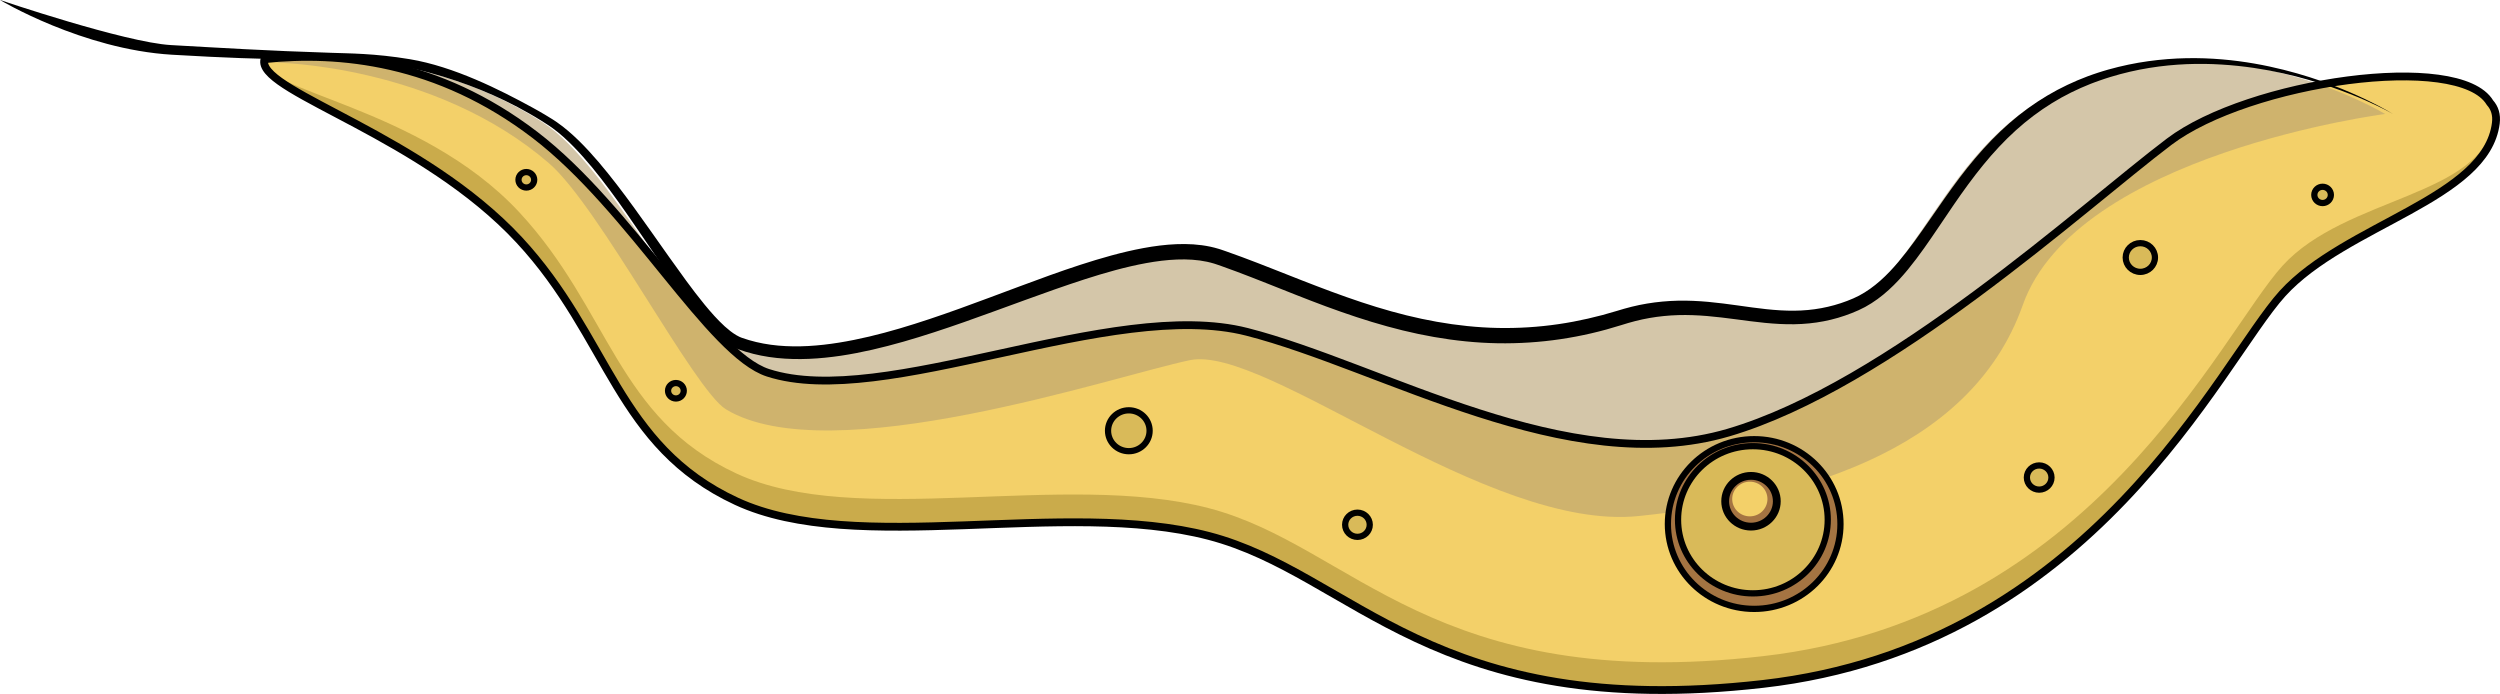 <?xml version="1.0" encoding="utf-8"?>
<!-- Generator: Adobe Illustrator 16.0.0, SVG Export Plug-In . SVG Version: 6.00 Build 0)  -->
<!DOCTYPE svg PUBLIC "-//W3C//DTD SVG 1.1//EN" "http://www.w3.org/Graphics/SVG/1.1/DTD/svg11.dtd">
<svg version="1.1" id="Layer_1" xmlns="http://www.w3.org/2000/svg" xmlns:xlink="http://www.w3.org/1999/xlink" x="0px" y="0px"
	 width="801.249px" height="222.409px" viewBox="0 0 801.249 222.409" enable-background="new 0 0 801.249 222.409"
	 xml:space="preserve">
<g>
	<path fill="#CAAB4B" d="M799.916,39.477c3.027-24.221-76.65-6.375-104.689,14.837s-89.818,78.092-141.288,93.23
		c-51.469,15.138-110.797-21.193-154.3-32.294c-43.503-11.102-116.165,25.229-153.506,13.119
		c-18.581-6.025-43.762-52.606-74.681-76.23c-31.219-23.851-62.883-35.685-86.684-33.168C81.74,29.063,134.545,42.603,166.404,76.9
		c29.143,31.372,31.184,65.921,69.636,83.764c38.45,17.842,104.956-1.01,151.38,11.101s71.653,59.543,177.62,47.433
		c105.966-12.11,146.334-102.938,166.519-125.141C751.742,71.854,796.888,63.698,799.916,39.477z"/>
	<path fill="#F3D069" d="M799.174,38.736c3.027-24.221-75.909-14.531-103.948,6.681s-89.818,78.091-141.288,93.23
		c-51.469,15.139-110.797-21.193-154.3-32.295c-43.503-11.101-116.165,25.23-153.506,13.12
		c-18.581-6.026-43.762-52.606-74.681-76.23c-31.219-23.851-62.883-26.788-86.684-24.271c-3.027,10.092,49.777,14.735,81.637,49.032
		c29.143,31.371,31.184,65.921,69.636,83.764c38.45,17.842,104.956-1.01,151.38,11.101s71.653,59.543,177.62,47.433
		c105.966-12.11,146.334-102.938,166.519-125.141C751.742,62.956,796.146,62.956,799.174,38.736z"/>
	<ellipse fill="#D9BA59" cx="361.787" cy="138.056" rx="6.662" ry="6.551"/>
	<ellipse fill="#D9BA59" cx="435.064" cy="168.188" rx="3.943" ry="3.877"/>
	<ellipse fill="#D9BA59" cx="216.627" cy="125.24" rx="2.519" ry="2.477"/>
	<ellipse fill="#D9BA59" cx="168.69" cy="57.624" rx="2.519" ry="2.477"/>
	<ellipse fill="#D9BA59" cx="653.556" cy="153.05" rx="3.943" ry="3.877"/>
	<ellipse fill="#D9BA59" cx="685.976" cy="82.531" rx="4.683" ry="4.604"/>
	<ellipse fill="#D9BA59" cx="744.389" cy="62.468" rx="2.654" ry="2.61"/>
	<path opacity="0.6" fill="#B8A070" d="M764.428,36.53c0,0-45.485-27.566-92.918-12.428s-53.488,62.571-79.728,73.672
		c-26.238,11.101-44.65-5.533-74.734,3.955c-53.906,17.001-93.512-7.212-128.833-19.323
		c-35.322-12.11-109.284,43.958-153.689,27.645c-15.002-5.512-39.023-56.953-60.552-70.811
		c-42.19-27.16-85.782-19.175-85.782-19.175s51.105,0.49,87.801,32.294c16.236,14.073,46.47,72.644,56.686,78.835
		c33.304,20.184,124.467-10.715,148.688-15.76c24.221-5.047,95.369,55.001,143.81,49.955
		c48.442-5.046,105.967-19.175,123.123-67.617S764.428,36.53,764.428,36.53z"/>
	<g>
		<path d="M766.951,36.53c0,0-0.742-0.435-2.221-1.202c-1.479-0.767-3.694-1.865-6.643-3.165c-2.949-1.295-6.632-2.793-11.046-4.309
			c-4.413-1.509-9.551-3.067-15.405-4.369c-5.85-1.303-12.419-2.354-19.612-2.795c-7.187-0.451-15.015-0.241-23.204,1.086
			c-4.094,0.66-8.269,1.622-12.473,2.905c-0.524,0.167-1.05,0.333-1.577,0.501c-0.494,0.151-1.052,0.36-1.578,0.536
			c-1.085,0.359-2.098,0.761-3.151,1.156c-2.098,0.827-4.186,1.754-6.258,2.778c-4.144,2.049-8.189,4.548-12.063,7.461
			c-3.875,2.915-7.562,6.263-11.036,9.967c-3.48,3.701-6.741,7.76-9.894,12.042c-3.154,4.283-6.181,8.804-9.293,13.425
			c-3.12,4.614-6.317,9.347-10.052,13.889c-1.872,2.265-3.887,4.479-6.142,6.521c-2.243,2.05-4.753,3.91-7.518,5.425
			c-1.372,0.747-2.879,1.41-4.257,1.952c-1.474,0.583-2.921,1.081-4.429,1.522c-2.997,0.885-6.106,1.48-9.251,1.793
			c-6.304,0.645-12.66,0.091-18.853-0.701c-6.205-0.79-12.338-1.737-18.503-1.934c-6.158-0.225-12.337,0.347-18.368,1.886
			c-0.754,0.192-1.505,0.396-2.253,0.616l-2.286,0.699c-1.526,0.482-3.137,0.951-4.742,1.396c-3.192,0.88-6.434,1.632-9.715,2.255
			c-6.562,1.251-13.28,1.977-20.054,2.133c-13.56,0.357-27.256-1.729-40.476-5.392c-6.621-1.817-13.14-4.015-19.583-6.387
			c-6.44-2.384-12.802-4.956-19.161-7.476c-3.181-1.26-6.361-2.504-9.552-3.699c-1.595-0.598-3.194-1.179-4.796-1.747l-1.203-0.419
			l-0.567-0.193l-0.611-0.199c-0.698-0.209-1.479-0.417-2.249-0.584c-3.102-0.665-6.361-0.85-9.645-0.724
			c-3.285,0.127-6.598,0.549-9.896,1.151c-6.602,1.209-13.146,3.084-19.63,5.168c-6.483,2.099-12.929,4.394-19.358,6.738
			c-12.864,4.678-25.696,9.527-38.848,13.289c-6.575,1.872-13.234,3.473-19.997,4.491c-6.757,0.999-13.643,1.428-20.479,0.723
			c-3.414-0.354-6.806-1.01-10.094-2.023c-0.822-0.252-1.636-0.533-2.443-0.828c-0.09-0.029-0.318-0.125-0.355-0.142l-0.285-0.119
			c-0.1-0.044-0.179-0.071-0.296-0.128l-0.344-0.168c-0.479-0.227-0.858-0.461-1.262-0.693c-1.558-0.967-2.909-2.086-4.173-3.251
			c-2.506-2.347-4.678-4.882-6.745-7.455c-2.062-2.578-4.005-5.204-5.896-7.84c-7.525-10.564-14.316-21.263-21.696-31.171
			c-3.687-4.946-7.491-9.723-11.674-13.99c-2.098-2.118-4.274-4.133-6.628-5.836c-0.289-0.22-0.591-0.418-0.888-0.624l-0.438-0.298
			l-0.472-0.302c-0.629-0.403-1.257-0.805-1.884-1.206c-1.261-0.763-2.491-1.538-3.775-2.254
			c-10.165-5.854-20.896-10.043-31.568-12.978c-0.665-0.19-1.334-0.361-2.002-0.534l-1-0.26c-0.305-0.085-0.666-0.152-0.994-0.229
			c-1.347-0.288-2.689-0.622-4.021-0.841c-3.339-0.644-5.218-0.89-7.981-1.25c-5.303-0.699-10.551-1.04-15.69-1.285
			c-5.655-0.23-16.149,0.602-51.278-1.489C26.35,15.83,0,0,0,0c0,0,40.113,13.625,54.816,14.448
			c14.705,0.823,30.947,1.846,51.645,2.488c5.167,0.199,13.527,0.142,24.874,2.035c14.129,2.356,28.933,9.818,39.4,15.552
			c1.313,0.699,2.61,1.478,3.911,2.23c0.635,0.388,1.271,0.777,1.907,1.167l0.478,0.292l0.497,0.32
			c0.322,0.213,0.651,0.42,0.963,0.646c2.542,1.76,4.855,3.803,7.065,5.952c4.393,4.331,8.34,9.122,12.158,14.061
			c7.625,9.891,14.652,20.498,22.248,30.841c1.9,2.582,3.845,5.139,5.877,7.615c2.031,2.47,4.156,4.874,6.463,6.979
			c1.154,1.041,2.362,2,3.609,2.752c0.311,0.174,0.637,0.365,0.904,0.484l0.209,0.105c0.066,0.035,0.183,0.076,0.271,0.113
			l0.286,0.116c0.154,0.061,0.112,0.049,0.219,0.084c0.741,0.261,1.489,0.509,2.247,0.729c3.029,0.893,6.172,1.463,9.365,1.754
			c6.393,0.58,12.943,0.104,19.441-0.941c6.506-1.043,12.986-2.639,19.421-4.527c12.88-3.788,25.586-8.694,38.442-13.481
			c6.434-2.389,12.9-4.785,19.496-6.925c6.594-2.135,13.303-4.084,20.24-5.375c3.467-0.641,6.996-1.105,10.586-1.253
			c3.584-0.145,7.246,0.037,10.874,0.805c0.909,0.196,1.792,0.424,2.739,0.709l0.614,0.198l0.651,0.22l1.232,0.426
			c1.637,0.576,3.267,1.164,4.888,1.767c3.241,1.205,6.454,2.452,9.648,3.709c12.771,5.03,25.354,10.121,38.242,13.696
			c12.859,3.596,26.021,5.622,39.037,5.313c6.501-0.135,12.949-0.814,19.262-2c3.156-0.593,6.278-1.311,9.363-2.13
			c1.53-0.412,3.039-0.838,4.605-1.319l2.36-0.702c0.805-0.229,1.612-0.442,2.424-0.643c6.488-1.607,13.182-2.168,19.682-1.88
			c6.513,0.26,12.805,1.29,18.904,2.109c6.1,0.829,12.07,1.373,17.869,0.822c2.896-0.264,5.735-0.795,8.496-1.566
			c1.373-0.381,2.759-0.842,4.059-1.338c1.398-0.532,2.615-1.054,3.851-1.702c4.897-2.593,8.999-6.55,12.615-10.821
			c3.622-4.292,6.831-8.908,9.997-13.47c3.16-4.568,6.277-9.103,9.545-13.427c3.269-4.322,6.702-8.425,10.355-12.186
			c3.651-3.76,7.532-7.166,11.604-10.12c4.071-2.953,8.314-5.473,12.641-7.52c2.162-1.023,4.337-1.944,6.516-2.76
			c1.098-0.391,2.209-0.805,3.275-1.138c0.548-0.173,1.049-0.349,1.631-0.516c0.545-0.16,1.089-0.32,1.63-0.479
			c4.346-1.223,8.645-2.113,12.844-2.696c8.402-1.172,16.37-1.208,23.649-0.59c7.286,0.615,13.892,1.874,19.755,3.338
			c11.739,2.955,20.497,6.735,26.321,9.5c2.912,1.396,5.094,2.567,6.549,3.381C766.223,36.071,766.951,36.53,766.951,36.53z"/>
	</g>
	<ellipse fill="#A47442" cx="562.214" cy="167.955" rx="27.655" ry="27.194"/>
	<path fill="#D9BA59" d="M585.791,166.584c0,13.028-10.74,23.589-23.99,23.589c-13.246,0-23.988-10.561-23.988-23.589
		c0-13.027,10.742-23.589,23.988-23.589C575.05,142.995,585.791,153.557,585.791,166.584z"/>
	<ellipse fill="#A47442" cx="561.192" cy="160.651" rx="8.273" ry="8.135"/>
	<ellipse fill="#F3D069" cx="560.822" cy="159.935" rx="5.649" ry="5.555"/>
	<path fill="none" stroke="#000000" stroke-width="2.5" stroke-linecap="round" stroke-linejoin="round" stroke-miterlimit="10" d="
		M798.027,32.897c-9.923-16.5-77.341-6.741-102.801,12.52c-28.039,21.211-89.818,78.091-141.288,93.23
		c-51.469,15.139-110.797-21.193-154.3-32.295c-43.503-11.101-116.165,25.23-153.506,13.12
		c-18.581-6.026-43.762-52.606-74.681-76.23c-31.219-23.851-62.883-26.788-86.684-24.271c-0.095,0.318-0.135,0.63-0.122,0.938
		c0.312,10.003,50.875,23.745,81.758,56.991c29.143,31.372,31.184,65.921,69.636,83.764c38.45,17.842,104.956-1.01,151.38,11.101
		s71.653,59.543,177.62,47.433c105.966-12.11,146.334-102.938,166.519-125.141c20.184-22.203,65.33-30.358,68.357-54.579
		C800.252,36.778,799.558,34.605,798.027,32.897z"/>
	
		<ellipse fill="none" stroke="#000000" stroke-width="2" stroke-linecap="round" stroke-linejoin="round" stroke-miterlimit="10" cx="562.214" cy="167.955" rx="27.655" ry="27.194"/>
	
		<ellipse fill="none" stroke="#000000" stroke-width="2.5" stroke-linecap="round" stroke-linejoin="round" stroke-miterlimit="10" cx="561.192" cy="160.651" rx="8.273" ry="8.135"/>
	
		<ellipse fill="none" stroke="#000000" stroke-width="2" stroke-linecap="round" stroke-linejoin="round" stroke-miterlimit="10" cx="361.787" cy="138.056" rx="6.662" ry="6.551"/>
	
		<ellipse fill="none" stroke="#000000" stroke-width="2" stroke-linecap="round" stroke-linejoin="round" stroke-miterlimit="10" cx="435.064" cy="168.188" rx="3.943" ry="3.877"/>
	
		<ellipse fill="none" stroke="#000000" stroke-width="2" stroke-linecap="round" stroke-linejoin="round" stroke-miterlimit="10" cx="216.627" cy="125.24" rx="2.519" ry="2.477"/>
	
		<ellipse fill="none" stroke="#000000" stroke-width="2" stroke-linecap="round" stroke-linejoin="round" stroke-miterlimit="10" cx="168.69" cy="57.624" rx="2.519" ry="2.477"/>
	
		<ellipse fill="none" stroke="#000000" stroke-width="2" stroke-linecap="round" stroke-linejoin="round" stroke-miterlimit="10" cx="653.556" cy="153.05" rx="3.943" ry="3.877"/>
	
		<ellipse fill="none" stroke="#000000" stroke-width="2" stroke-linecap="round" stroke-linejoin="round" stroke-miterlimit="10" cx="685.976" cy="82.531" rx="4.683" ry="4.604"/>
	
		<ellipse fill="none" stroke="#000000" stroke-width="2" stroke-linecap="round" stroke-linejoin="round" stroke-miterlimit="10" cx="744.389" cy="62.468" rx="2.654" ry="2.61"/>
	<path fill="none" stroke="#000000" stroke-width="2" stroke-linecap="round" stroke-linejoin="round" stroke-miterlimit="10" d="
		M585.791,166.584c0,13.028-10.74,23.589-23.99,23.589c-13.246,0-23.988-10.561-23.988-23.589c0-13.027,10.742-23.589,23.988-23.589
		C575.05,142.995,585.791,153.557,585.791,166.584z"/>
</g>
</svg>
